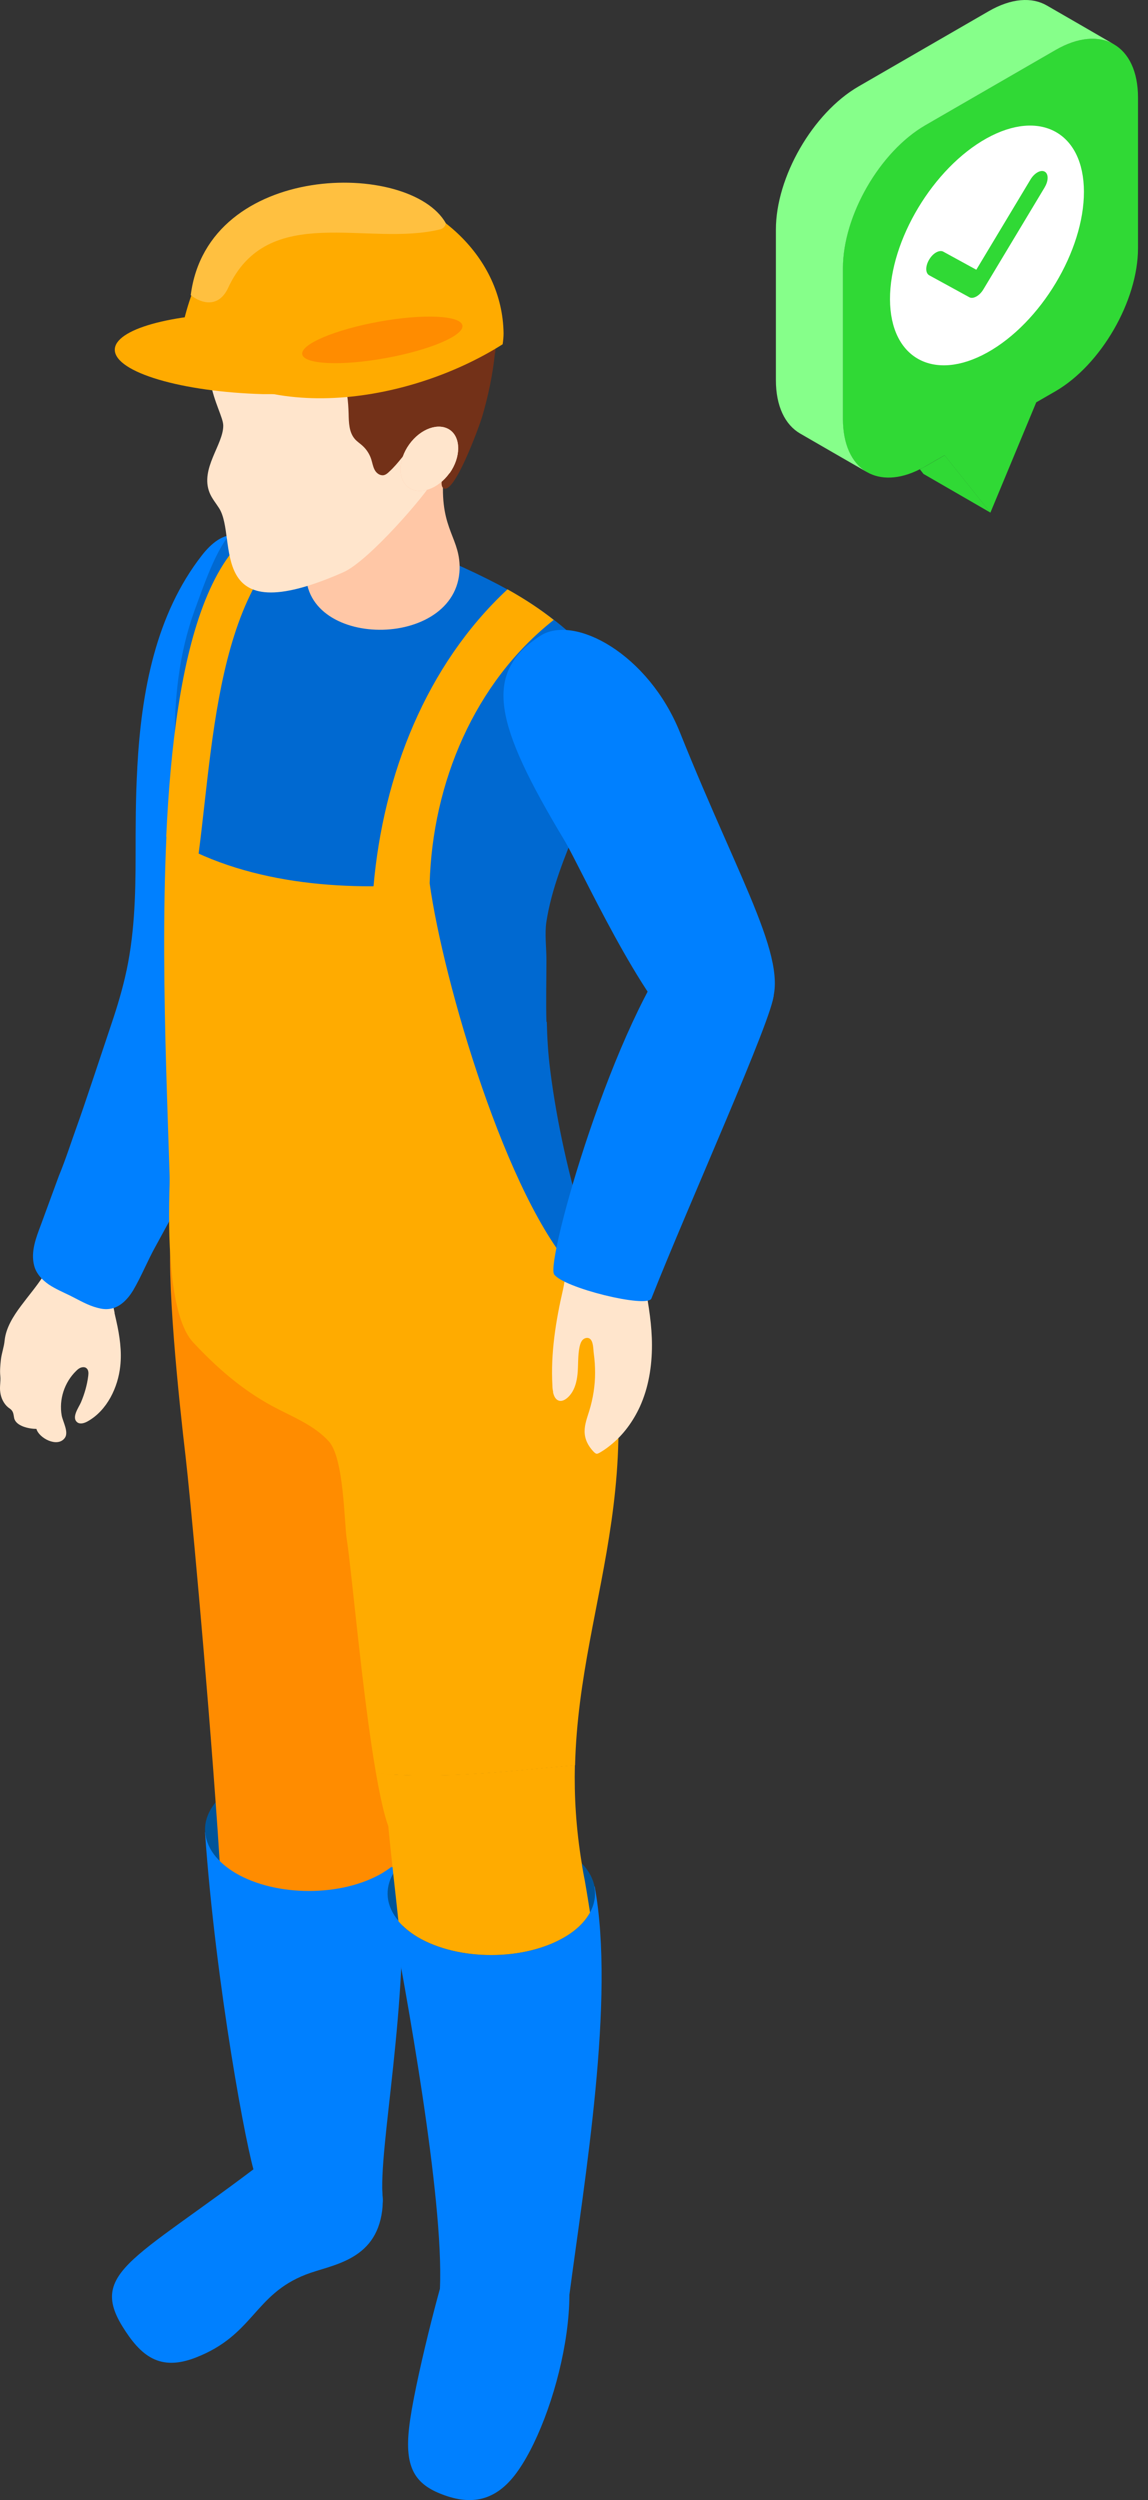 <svg width="85" height="185" viewBox="0 0 85 185" fill="none" xmlns="http://www.w3.org/2000/svg">
<rect x="0" y="0" width="85" height="185" fill="#333333" stroke="none"/>
<path d="M8.474 97.138C8.515 97.345 8.571 97.539 8.612 97.746C8.862 98.852 9.028 99.985 8.903 101.105C8.737 102.639 7.947 104.367 6.479 105.182C6.257 105.306 5.952 105.403 5.745 105.265C5.246 104.919 5.842 104.132 5.994 103.772C6.257 103.15 6.451 102.487 6.534 101.81C6.562 101.602 6.562 101.354 6.382 101.229C6.271 101.146 6.105 101.16 5.98 101.202C5.842 101.257 5.745 101.34 5.648 101.436C4.761 102.293 4.359 103.565 4.567 104.74C4.65 105.196 5.107 105.97 4.803 106.398C4.262 107.158 2.877 106.412 2.697 105.735C2.143 105.735 1.173 105.528 1.048 104.933C1.007 104.74 1.007 104.546 0.882 104.38C0.813 104.284 0.702 104.215 0.605 104.145C0.273 103.869 0.079 103.454 0.023 103.04C-0.046 102.625 0.065 102.224 0.023 101.823C-0.018 101.423 0.023 101.022 0.065 100.621C0.12 100.137 0.3 99.667 0.342 99.198C0.439 98.258 0.979 97.401 1.547 96.641C2.101 95.894 2.711 95.189 3.21 94.415C3.528 93.904 3.75 93.365 3.944 92.798C4.096 92.342 4.47 92.384 4.858 92.591C5.357 92.867 5.8 93.13 6.354 93.282C6.908 93.434 7.49 93.489 8.072 93.475C8.252 93.475 8.46 93.475 8.571 93.6C8.626 93.655 8.64 93.724 8.668 93.807C8.751 94.194 8.515 94.457 8.404 94.816C8.294 95.189 8.266 95.576 8.294 95.963C8.321 96.364 8.404 96.751 8.488 97.152L8.474 97.138Z" fill="#FFE5CC"/>
<path d="M10.166 56.836C10.041 59.02 10.041 61.19 10.041 63.249C10.041 66.29 9.958 69.372 9.251 72.343C8.947 73.642 8.545 74.914 8.116 76.172C7.728 77.319 6.135 82.142 5.705 83.303C5.262 84.533 4.86 85.805 4.361 87.007C3.918 88.21 3.475 89.426 3.031 90.628C2.671 91.582 2.256 92.632 2.533 93.669C2.685 94.249 3.128 94.719 3.613 95.051C4.112 95.383 4.666 95.618 5.206 95.88C5.871 96.212 6.509 96.599 7.229 96.779C7.534 96.862 7.838 96.903 8.157 96.848C8.905 96.737 9.473 96.115 9.861 95.48C10.484 94.415 10.928 93.282 11.523 92.218C12.687 90.103 13.795 87.961 15.181 85.971C16.691 83.815 18.325 81.686 19.655 79.378C19.697 79.309 19.738 79.24 19.78 79.129C20.209 77.982 20.389 76.738 20.542 75.522C21.013 71.597 21.026 67.63 21.193 63.677C21.304 61.079 21.428 58.481 21.622 55.882C21.802 53.422 21.193 50.824 20.916 48.35C20.652 46.028 20.375 43.678 19.447 41.536C19.073 40.679 18.478 39.781 17.549 39.615C16.524 39.435 15.61 40.251 14.959 41.08C11.523 45.475 10.47 51.183 10.166 56.781V56.836Z" fill="#0080FF"/>
<path d="M15.996 137.427C16.356 137.855 16.827 138.242 17.422 138.601C20.429 140.371 25.291 140.371 28.297 138.601C29.198 138.076 29.821 137.44 30.181 136.777C30.832 135.588 30.624 134.262 29.572 133.156C29.239 132.797 28.81 132.465 28.297 132.161C25.291 130.392 20.429 130.392 17.422 132.161C16.578 132.658 15.968 133.253 15.608 133.875C14.929 135.036 15.054 136.307 15.996 137.413V137.427Z" fill="#005499"/>
<path d="M33.199 167.349C32.755 168.331 30.622 176.568 30.289 179.664C29.971 182.483 30.663 183.741 32.575 184.515C34.709 185.386 36.537 185.165 38.089 183.188C41.219 179.194 44.225 167.349 40.277 164.018C39.862 163.673 39.335 163.466 38.934 163.106C38.587 162.802 38.615 162.457 38.366 162.097C37.673 161.102 35.276 161.213 34.404 163.701C34.404 163.963 34.778 164.212 34.805 164.475C34.889 165.456 33.6 166.451 33.199 167.349Z" fill="#0080FF"/>
<path d="M23.848 156.444C23.114 157.011 22.449 157.675 21.715 158.241C10.729 166.976 6.393 167.792 9.053 172.131C10.424 174.357 11.837 175.49 14.497 174.453C18.778 172.795 18.805 169.809 22.629 168.317C24.485 167.584 27.81 167.349 28.295 163.59C28.489 162.111 27.934 160.618 28.045 159.112C28.156 157.633 28.96 154.993 26.272 154.662C25.427 154.565 24.568 154.896 23.903 155.449L23.848 156.444Z" fill="#0080FF"/>
<path d="M28.376 127.462C29.305 131.981 29.748 136.874 29.845 141.49H16.504C16.38 139.555 16.255 137.537 16.116 135.478C15.285 123.481 14.025 110.185 13.748 107.836C13.263 103.731 12.251 94.18 12.709 90.877C12.972 88.942 13.609 91.015 14.011 89.578C14.69 87.063 15.59 85.902 15.867 85.667C17.238 84.492 19.677 87.85 21.27 88.376C31.881 91.872 26.672 109.563 26.34 115.064C26.104 119.155 29.055 124.822 28.376 127.448V127.462Z" fill="#FF8C00"/>
<path d="M15.178 135.575C15.967 146.866 18.308 159.43 18.918 161.019C20.206 164.419 28.615 165.566 28.338 162.664C27.978 159.001 30.319 148.359 29.709 138.131C29.46 138.131 29.211 138.145 28.962 138.159C28.767 138.311 28.546 138.449 28.31 138.601C25.304 140.371 20.442 140.371 17.436 138.601C16.84 138.242 16.369 137.855 16.009 137.427C15.51 136.846 15.247 136.21 15.192 135.588L15.178 135.575Z" fill="#0080FF"/>
<path d="M13.419 78.383C17.353 81.133 26.399 90.546 32.342 89.772C35.099 89.412 37.966 89.716 40.294 88.459C40.307 88.459 43.189 90.642 43.189 90.642C49.243 108.596 42.898 117.801 42.579 130.627C37.648 131.069 32.716 131.691 27.84 131.221C26.828 125.402 26.039 116.197 25.679 113.931C25.485 112.77 25.485 107.919 24.349 106.661C23.241 105.431 21.564 104.809 20.137 104.035C17.879 102.805 16.051 101.202 14.305 99.336C11.396 96.226 12.768 82.018 13.405 78.397L13.419 78.383Z" fill="#FFAB00"/>
<path d="M39.487 75.646V75.674C39.265 77.263 39.127 78.853 39.071 80.456C39.154 78.853 39.279 77.25 39.487 75.66V75.646Z" fill="#F0B99D"/>
<path d="M39.002 83.372C39.002 83.372 39.044 83.359 39.057 83.345C39.057 82.985 39.002 77.139 39.002 83.372Z" fill="#F0B99D"/>
<path d="M40.459 75.619C40.417 74.085 40.459 72.55 40.459 71.002C40.459 70.104 40.32 69.081 40.459 68.197C41.22 63.276 44.379 58.771 45.058 53.781C45.626 49.552 42.772 46.995 39.503 44.784C36.663 42.863 31.011 40.347 25.47 38.62C17.712 36.201 16.631 39.02 14.401 45.185C12.101 51.542 13.016 58.494 13.736 65.046C14.373 70.768 14.041 76.227 12.752 81.894C12.129 84.658 22.934 93.973 27.437 94.609C31.26 95.148 35.638 98.88 37.868 94.83C39.336 92.163 44.13 93.683 43.34 91.071C42.162 87.173 41.248 83.22 40.736 79.171C40.583 77.982 40.514 76.794 40.486 75.605L40.459 75.619Z" fill="#0069D1"/>
<path d="M12.323 61.894C11.797 73.311 12.683 86.012 12.683 92.992C12.683 97.539 15.842 94.346 22.768 98.396C28.891 101.976 43.423 96.433 42.648 94.167C37.536 88.763 32.826 72.633 31.814 65.377C25.401 65.972 17.975 65.419 12.323 61.894Z" fill="#FFAB00"/>
<path d="M23.93 38.274C15.535 36.629 12.931 48.377 12.308 61.908C12.848 62.24 13.901 64.548 14.469 64.824C15.854 56.048 15.632 42.255 23.916 38.274H23.93Z" fill="#FFAB00"/>
<path d="M40.983 45.862C40.027 45.102 38.905 44.355 37.575 43.609C31.549 49.22 28.377 57.333 27.656 65.585C28.307 65.585 29.014 67.727 29.762 67.685C30.468 67.644 31.216 65.433 31.812 65.391C32.02 57.941 35.123 50.506 40.997 45.876L40.983 45.862Z" fill="#FFAB00"/>
<path d="M34.03 41.812C34.224 48.059 22.491 48.17 22.657 42.296C22.892 34.114 23.391 33.174 27.256 31.903C28.309 31.557 29.417 31.281 30.539 31.267C34.626 31.198 33.047 33.257 32.88 34.708C32.423 38.993 33.947 39.573 34.03 41.826V41.812Z" fill="#FFC7A6"/>
<path d="M16.877 22.283C13.871 27.065 16.517 30.313 16.53 31.488C16.544 32.898 14.799 34.681 15.519 36.464C15.685 36.878 15.99 37.237 16.226 37.611C17.639 39.836 15.104 46.885 25.41 42.351C27.336 41.508 31.616 36.477 31.977 35.703C32.143 35.358 31.755 35.303 32.101 35.137C32.309 35.04 32.572 33.699 32.794 33.672C33.071 33.644 33.445 33.34 33.68 33.174C34.124 32.87 34.345 33.962 34.498 33.45C35.135 31.239 35.925 28.986 35.842 26.664C35.758 24.536 35.8 22.698 34.428 20.887C30.564 15.787 21.005 15.718 16.89 22.283H16.877Z" fill="#FFE5CC"/>
<path d="M36.659 26.125C36.853 24.301 36.798 22.449 35.523 20.984C35.066 20.459 34.457 20.224 33.944 19.782C33.445 19.353 33.085 18.759 32.614 18.303C31.534 17.28 30.19 16.589 28.749 16.243C26.076 15.607 23.125 15.829 20.617 16.948C18.581 17.86 16.863 19.422 15.755 21.357C15.007 22.67 13.539 27.701 16.572 27.259C16.933 27.203 17.251 27.038 17.584 26.886C20.063 25.655 24.039 24.633 25.369 27.964C25.701 28.793 25.785 29.705 25.812 30.603C25.826 31.267 25.84 31.985 26.27 32.483C26.436 32.677 26.657 32.815 26.837 32.981C27.142 33.257 27.364 33.603 27.488 33.99C27.572 34.252 27.613 34.529 27.738 34.764C27.863 35.012 28.126 35.206 28.403 35.164C28.555 35.137 28.694 35.026 28.805 34.916C29.525 34.266 30.024 33.45 30.689 32.773C30.869 32.594 31.049 32.414 31.284 32.317C32.046 31.999 33.016 32.635 33.141 33.395C33.237 33.948 32.42 35.703 32.794 36.09C33.57 36.85 35.509 31.474 35.69 30.866C36.147 29.318 36.479 27.742 36.645 26.139L36.659 26.125Z" fill="#733118"/>
<path d="M33.279 35.012C32.434 36.187 31.09 36.657 30.259 36.077C29.442 35.496 29.456 34.059 30.301 32.884C31.146 31.709 32.489 31.239 33.321 31.82C34.138 32.4 34.124 33.837 33.293 35.012H33.279Z" fill="#FFBFA2"/>
<path d="M33.279 35.012C32.434 36.187 31.09 36.657 30.259 36.077C29.442 35.496 29.456 34.059 30.301 32.884C31.146 31.709 32.489 31.239 33.321 31.82C34.138 32.4 34.124 33.837 33.293 35.012H33.279Z" fill="#FFE5CC"/>
<path d="M32.518 33.077C32.768 33.368 32.754 33.851 32.477 34.128C32.158 34.473 31.535 34.501 31.341 34.943C31.271 35.109 31.258 35.316 31.091 35.399C30.925 35.482 30.703 35.303 30.69 35.109C30.676 34.916 30.787 34.736 30.925 34.598C31.05 34.459 31.202 34.321 31.258 34.142C31.327 33.948 31.299 33.741 31.285 33.533C31.244 32.828 32.033 32.538 32.504 33.091L32.518 33.077Z" fill="#FFE5CC"/>
<path d="M18.085 23.168C12.669 23.209 8.485 24.37 8.499 25.89C8.527 27.549 13.445 29 19.498 29.166C19.817 29.166 20.136 29.166 20.44 29.166L18.085 23.154V23.168Z" fill="#FFAB00"/>
<path d="M13.25 25.531C13.333 24.937 13.472 24.343 13.61 23.748C17.517 7.55 37.119 13.299 37.285 24.66C37.285 24.937 37.257 25.213 37.216 25.476C30.151 29.94 18.971 31.585 13.25 25.517V25.531Z" fill="#FFAB00"/>
<path d="M33.005 16.52C32.977 16.713 32.866 16.879 32.631 16.962C27.242 18.317 19.831 14.861 16.866 21.357C16.187 22.739 14.982 22.518 14.123 21.841C15.384 11.931 30.387 11.834 33.019 16.534L33.005 16.52Z" fill="#FFC040"/>
<path d="M22.379 26.222C22.241 25.476 24.79 24.398 28.059 23.803C31.328 23.209 34.099 23.334 34.238 24.08C34.376 24.826 31.827 25.904 28.558 26.499C25.288 27.093 22.518 26.968 22.379 26.222Z" fill="#FF8C00"/>
<path d="M29.515 142.167C29.875 142.596 30.346 142.983 30.942 143.342C33.948 145.111 38.811 145.111 41.817 143.342C42.717 142.817 43.34 142.181 43.701 141.518C44.352 140.329 44.144 139.002 43.091 137.897C42.759 137.537 42.329 137.205 41.817 136.901C38.811 135.132 33.948 135.132 30.942 136.901C30.097 137.399 29.488 137.993 29.127 138.615C28.448 139.776 28.573 141.048 29.515 142.153V142.167Z" fill="#005499"/>
<path d="M28.876 141.131C30.054 147.336 32.866 162.622 32.575 169.326C32.256 176.9 33.586 170.68 39.197 170.68C41.898 170.68 41.884 171.841 42.147 169.906C43.269 161.323 45.569 147.917 44.031 139.596C44.031 139.596 44.017 139.596 44.004 139.596C44.267 140.923 43.533 142.319 41.801 143.342C38.795 145.111 33.932 145.111 30.926 143.342C29.86 142.706 29.167 141.946 28.862 141.131H28.876Z" fill="#0080FF"/>
<path d="M27.839 131.207C28.13 132.879 28.435 134.275 28.753 135.146C28.795 135.671 28.947 137.095 29.113 138.629C29.252 139.887 29.404 141.214 29.501 142.167C29.862 142.596 30.333 142.983 30.928 143.342C33.934 145.111 38.797 145.111 41.803 143.342C42.703 142.817 43.327 142.181 43.687 141.518C43.535 140.536 43.299 139.085 43.202 138.657C43.16 138.394 43.105 138.145 43.077 137.897C42.648 135.298 42.509 132.893 42.565 130.613C37.633 131.055 32.702 131.677 27.825 131.207H27.839Z" fill="#FFAB00"/>
<path d="M50.35 54.21C48.009 48.377 42.509 45.433 40.002 47.05C35.707 49.829 36.635 53.602 41.775 62.157C43.022 64.244 47.455 74.112 50.904 76.987C53.134 78.853 56.39 75.646 56.916 74.679C58.703 71.472 54.949 65.681 50.35 54.21Z" fill="#0080FF"/>
<path d="M40.944 102.998C40.999 103.275 41.11 103.537 41.346 103.634C41.692 103.772 42.08 103.413 42.26 103.164C42.578 102.749 42.703 102.21 42.759 101.699C42.828 101.022 42.772 100.331 42.911 99.667C42.953 99.488 43.008 99.294 43.133 99.156C43.257 99.018 43.479 98.949 43.645 99.045C43.95 99.225 43.922 99.861 43.964 100.151C44.033 100.635 44.061 101.119 44.061 101.602C44.061 102.542 43.908 103.496 43.631 104.394C43.479 104.892 43.285 105.389 43.285 105.914C43.285 106.481 43.534 106.979 43.922 107.393C44.158 107.642 44.199 107.614 44.504 107.435C44.753 107.283 44.989 107.117 45.224 106.923C46.153 106.177 46.873 105.182 47.372 104.104C48.023 102.68 48.272 101.105 48.272 99.543C48.272 98.092 48.037 96.641 47.773 95.203C47.635 94.471 47.496 93.752 47.344 93.019C47.233 92.467 47.205 91.624 46.887 91.154C46.277 90.214 45.1 89.868 44.075 90.228C43.867 90.297 43.673 90.393 43.479 90.518C42.772 90.96 42.385 91.72 42.191 92.508C42.094 92.909 41.817 94.83 41.692 95.397C41.152 97.732 40.764 100.137 40.902 102.542C40.902 102.667 40.916 102.832 40.958 102.998H40.944Z" fill="#FFE5CC"/>
<path d="M41.026 94.291C40.402 93.323 45.473 75.37 50.515 69.413C52.302 67.298 53.189 69.689 55.073 70.726C56.167 71.334 57.289 72.329 57.289 73.587C57.289 75.149 50.958 89.177 48.229 96.088C47.938 96.82 41.663 95.3 41.012 94.277L41.026 94.291Z" fill="#0080FF"/>
<path d="M84.26 7.23C84.26 10.938 84.26 14.654 84.26 18.363C84.26 22.258 81.522 26.996 78.15 28.951C77.673 29.227 77.203 29.496 76.725 29.772L73.331 37.935L69.937 33.689C69.46 33.965 68.983 34.234 68.513 34.51C68.378 34.592 68.237 34.667 68.102 34.726C66.581 35.495 65.208 35.517 64.194 34.935C64.164 34.92 64.141 34.906 64.112 34.891C63.052 34.234 62.403 32.883 62.403 30.981C62.403 27.272 62.403 23.564 62.403 19.855C62.403 15.953 65.141 11.214 68.513 9.267C71.72 7.417 74.935 5.559 78.15 3.701C79.806 2.745 81.305 2.634 82.402 3.238C82.424 3.245 82.447 3.26 82.469 3.275C83.581 3.917 84.26 5.282 84.26 7.23Z" fill="#30D935"/>
<path d="M59.239 32.078C58.136 31.436 57.449 30.07 57.449 28.123C57.449 24.414 57.449 20.706 57.449 16.99C57.449 13.095 60.187 8.357 63.559 6.402C66.766 4.551 69.981 2.693 73.196 0.835C74.882 -0.142 76.411 -0.232 77.515 0.41C79.149 1.35 80.775 2.29 82.409 3.238C81.312 2.641 79.813 2.745 78.157 3.701C74.949 5.551 71.734 7.409 68.519 9.267C65.147 11.215 62.41 15.953 62.41 19.855C62.41 23.564 62.41 27.272 62.41 30.981C62.41 32.883 63.059 34.234 64.118 34.891C62.492 33.958 60.866 33.018 59.239 32.078Z" fill="#86FF8A"/>
<path d="M69.943 33.689L73.338 37.935L68.377 35.07L68.108 34.727C68.243 34.659 68.384 34.585 68.519 34.51C68.989 34.242 69.466 33.965 69.943 33.689Z" fill="#30D935"/>
<g clip-path="url(#clip0_2369_4181)">
<path d="M73.052 10.236C77.014 8.039 80.246 9.81 80.256 14.179C80.267 18.548 77.056 23.893 73.098 26.089C69.14 28.285 65.912 26.518 65.897 22.149C65.883 17.78 69.098 12.432 73.052 10.236ZM77.349 13.86C77.642 13.377 77.642 12.858 77.349 12.7C77.206 12.62 77.017 12.643 76.825 12.75C76.633 12.858 76.445 13.042 76.302 13.28L72.288 19.96L69.848 18.625C69.702 18.544 69.513 18.571 69.321 18.675C69.129 18.779 68.941 18.967 68.798 19.209C68.508 19.688 68.512 20.208 68.798 20.369L71.764 21.992C71.904 22.072 72.093 22.052 72.291 21.941C72.49 21.831 72.675 21.643 72.815 21.408L77.352 13.86" fill="white"/>
</g>
<defs>
<clipPath id="clip0_2369_4181">
<rect width="14.362" height="17.741" fill="white" transform="translate(65.897 9.293)"/>
</clipPath>
</defs>
</svg>
